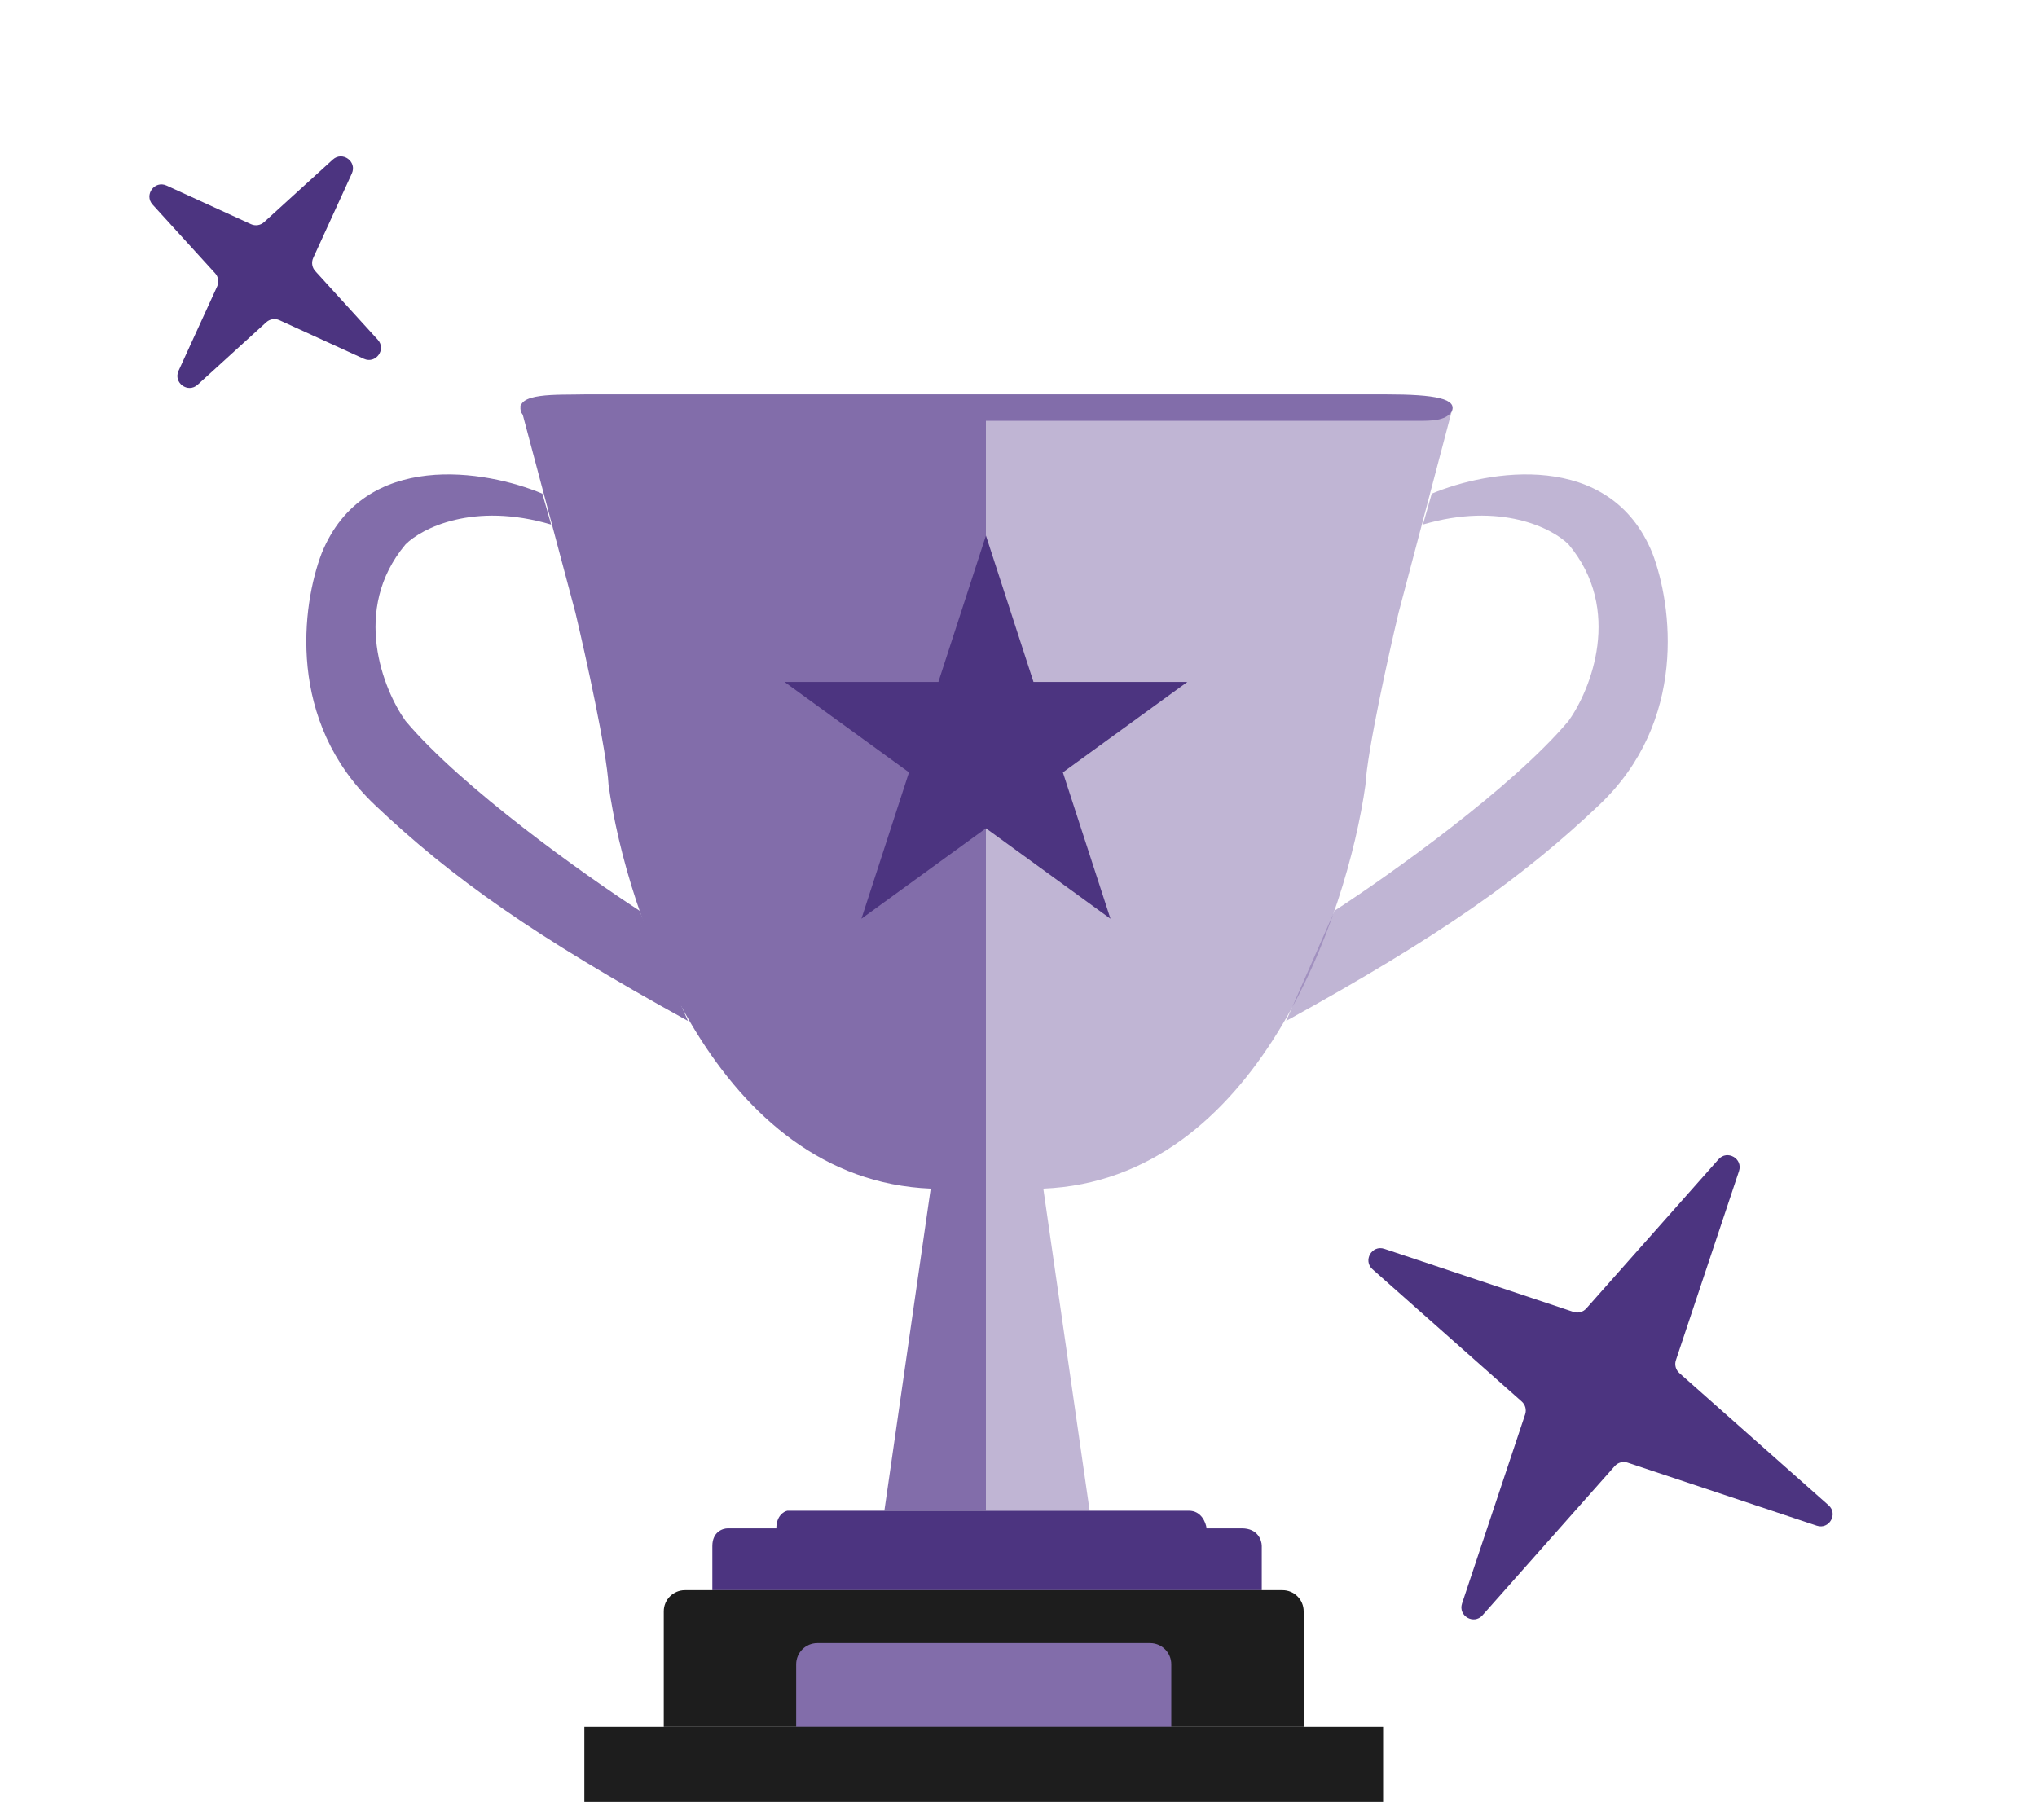 <svg width="169" height="151" viewBox="0 0 169 151" fill="none" xmlns="http://www.w3.org/2000/svg">
<path d="M26.688 45.904C30.203 37.264 40.357 39.009 44.995 40.962L45.727 43.525C39.283 41.621 34.987 43.83 33.644 45.172C29.104 50.591 31.813 57.255 33.644 59.818C38.331 65.383 48.534 72.633 53.05 75.562L57.077 84.715C44.336 77.685 37.505 72.877 31.081 66.775C23.758 59.818 25.04 50.237 26.688 45.904Z" fill="#826DAA"/>
<path opacity="0.5" d="M137.093 45.904C133.578 37.264 123.424 39.009 118.786 40.962L118.053 43.525C124.497 41.621 128.793 43.83 130.136 45.172C134.676 50.591 131.967 57.255 130.136 59.818C125.449 65.383 115.246 72.633 110.73 75.562L106.703 84.715C119.445 77.685 126.275 72.877 132.699 66.775C140.022 59.818 138.74 50.237 137.093 45.904Z" fill="#826DAA"/>
<path d="M47.741 50.847L43.164 33.639C43.896 34.371 46.52 34.554 47.741 34.554H81.799V125.357H73.371L77.215 98.629C59.494 97.897 52.012 75.989 50.487 65.127C50.34 62.344 48.595 54.448 47.741 50.847Z" fill="#826DAA"/>
<path opacity="0.5" d="M116.033 50.848L120.427 34.188C119.694 34.921 117.254 34.555 116.033 34.555H81.799V125.357H90.403L86.559 98.629C104.28 97.897 111.761 75.99 113.287 65.127C113.433 62.345 115.179 54.448 116.033 50.848Z" fill="#826DAA"/>
<path d="M81.798 44.44L85.744 56.584L98.513 56.584L88.183 64.089L92.129 76.233L81.798 68.728L71.468 76.233L75.414 64.089L65.084 56.584L77.853 56.584L81.798 44.44Z" fill="#4C3480"/>
<path d="M48.541 34.92C47.38 34.92 43.536 35.103 43.232 34.188C42.684 32.54 46.222 32.785 48.541 32.724H114.995C119.096 32.724 120.975 33.09 120.425 34.188C119.876 34.92 118.778 34.92 117.558 34.92H48.541Z" fill="#826DAA"/>
<path d="M64.408 126.821C64.408 125.796 65.018 125.418 65.323 125.357H81.616H98.642C99.667 125.357 100.045 126.333 100.106 126.821H103.035C104.354 126.821 104.683 127.798 104.683 128.286V131.947H81.616H59.099V128.286C59.099 127.114 59.953 126.821 60.38 126.821H64.408Z" fill="#4C3480"/>
<path d="M55.069 133.703C55.069 132.734 55.855 131.948 56.825 131.948H106.404C107.374 131.948 108.16 132.734 108.16 133.703V143.298H55.069V133.703Z" fill="#1D1D1D"/>
<path d="M66.054 138.097C66.054 137.128 66.84 136.342 67.809 136.342H95.42C96.39 136.342 97.176 137.128 97.176 138.097V143.299H66.054V138.097Z" fill="#826DAA"/>
<rect x="48.48" y="143.299" width="66.271" height="6.224" fill="#1D1D1D"/>
<path d="M27.607 13.243C28.411 12.51 29.642 13.409 29.189 14.398L25.985 21.404C25.819 21.768 25.885 22.197 26.155 22.493L31.341 28.189C32.074 28.994 31.176 30.224 30.186 29.772L23.181 26.567C22.816 26.401 22.388 26.468 22.091 26.738L16.395 31.924C15.591 32.657 14.36 31.758 14.813 30.768L18.017 23.763C18.184 23.399 18.117 22.97 17.847 22.674L12.661 16.978C11.928 16.173 12.826 14.943 13.816 15.395L20.821 18.599C21.186 18.766 21.614 18.699 21.911 18.429L27.607 13.243Z" fill="#4C3480"/>
<path d="M142.579 96.195C143.301 95.381 144.621 96.142 144.276 97.175L139.042 112.866C138.915 113.246 139.027 113.665 139.327 113.931L151.706 124.902C152.52 125.624 151.758 126.944 150.726 126.599L135.035 121.365C134.655 121.238 134.236 121.35 133.97 121.65L122.998 134.029C122.277 134.843 120.957 134.082 121.301 133.049L126.536 117.358C126.663 116.978 126.55 116.559 126.251 116.293L113.872 105.322C113.057 104.6 113.819 103.28 114.852 103.625L130.543 108.859C130.923 108.986 131.342 108.874 131.608 108.574L142.579 96.195Z" fill="#4C3480"/>
</svg>
